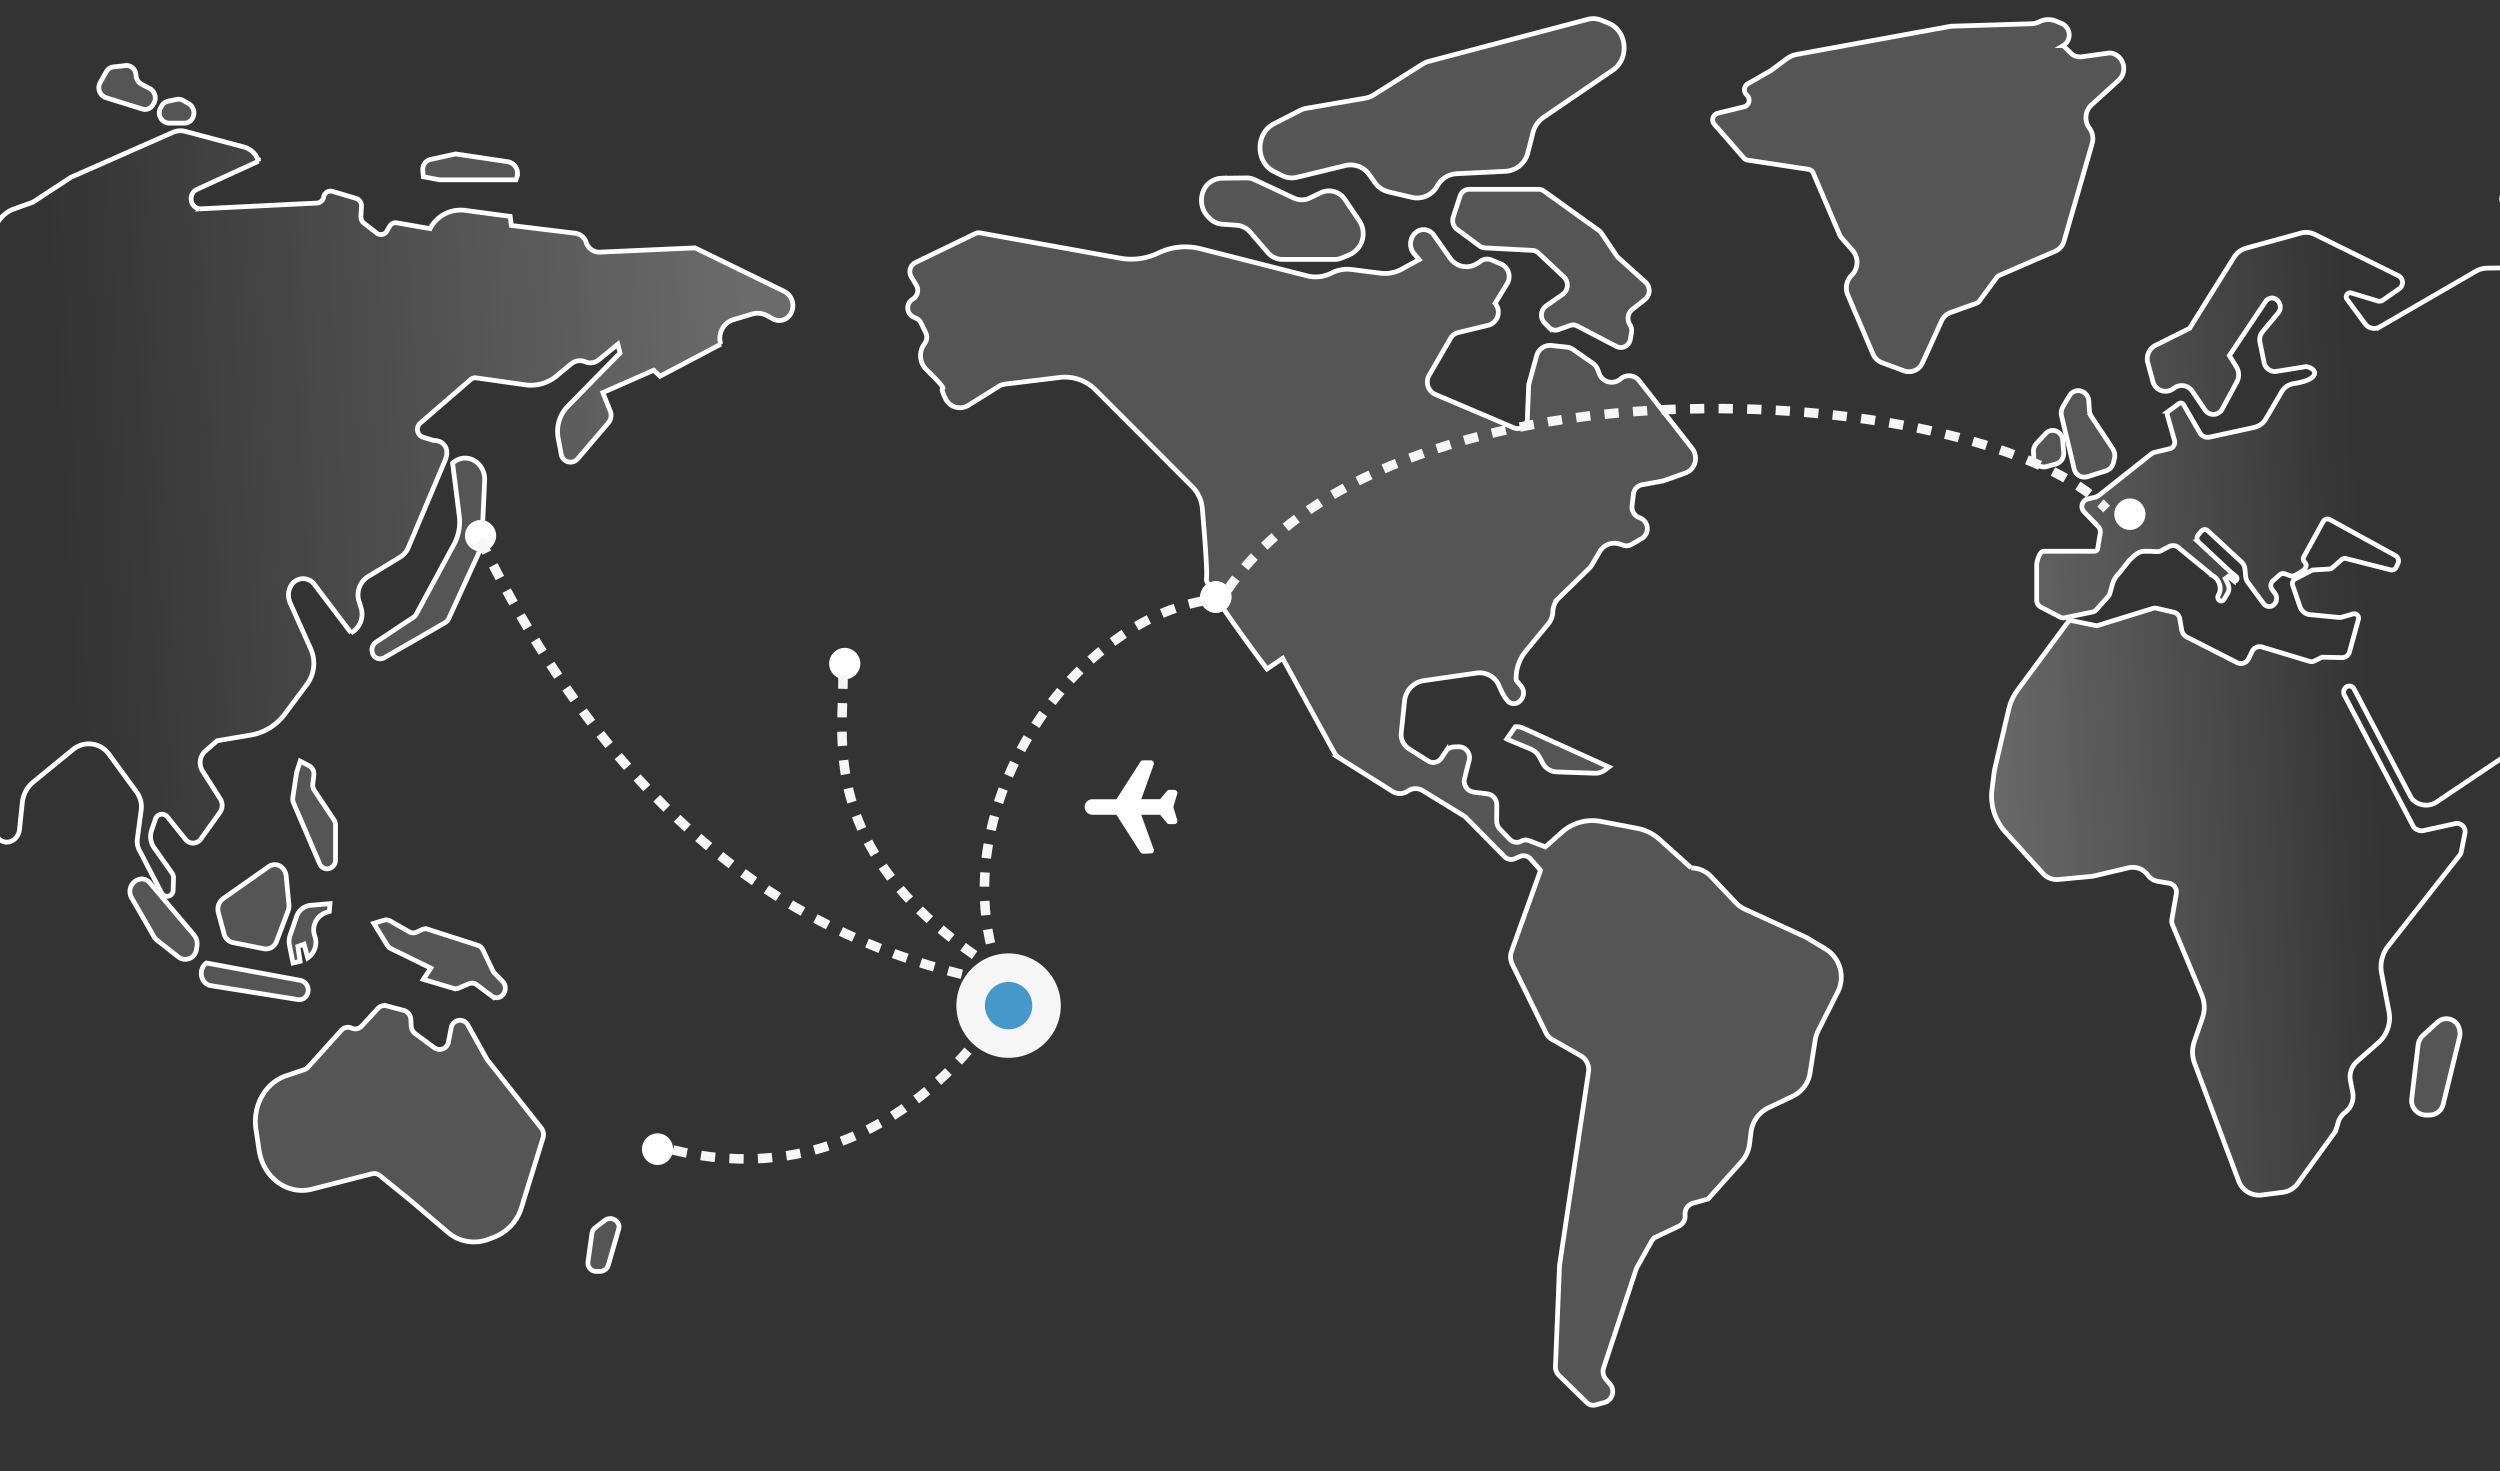 <svg xmlns="http://www.w3.org/2000/svg" width="525" height="309" viewBox="0 0 525 309"><rect x="0" y="0" width="525" height="309" fill="#333333" stroke="none"/><defs><linearGradient id="b" x1="-.019" x2=".257" y1=".468" y2=".454" gradientUnits="objectBoundingBox"><stop offset="0" stop-color="#fff" stop-opacity=".278"/><stop offset="1" stop-color="#fff" stop-opacity="0"/></linearGradient><linearGradient id="c" x1=".975" x2=".5" y1=".37" y2=".389" gradientUnits="objectBoundingBox"><stop offset="0" stop-color="#fff" stop-opacity=".275"/><stop offset="1" stop-color="#fff" stop-opacity="0"/></linearGradient><clipPath id="a"><path fill="#fff" d="M0 0h525v309H0z" data-name="Rectangle 10886"/></clipPath></defs><g data-name="Groupe 23738"><g data-name="Groupe 23715"><g stroke="#fff" clip-path="url(#a)" data-name="Groupe 23714"><path fill="url(#b)" d="m1069.709 198.542-18.751-9.138-20.1.9a2.9 2.9 0 0 1-2.756-2.08 2.83 2.83 0 0 0-2.275-1.893l-13.433-1.632-.251-1.907-9.565-1.279a7.25 7.25 0 0 0-7.255 3.852l-7-1.223a1.45 1.45 0 0 0-1.491.734l-.569.976a1.414 1.414 0 0 1-2.113.459l-2.716-2.09a1.7 1.7 0 0 1-.635-1.449l.12-2.061a1.636 1.636 0 0 0-1.1-1.689l-5-1.488a1.47 1.47 0 0 0-1.837 1.178 1.54 1.54 0 0 1-1.388 1.279l-24.432 1.209a1.956 1.956 0 0 1-1.949-1.586 2.175 2.175 0 0 1 1.123-2.478l12.951-5.928a4.39 4.39 0 0 0-2.984-2.971l-12.4-3.3a3.86 3.86 0 0 0-2.561.2l-21.442 9.446-7.984 5.227-4.321 1.544a6.91 6.91 0 0 0-4.076 6.171 18.24 18.24 0 0 1-4.893 11.649l-1.139 1.067 2.236-4.321-.353-10.742a4.4 4.4 0 0 0-1.685-3.482 3.464 3.464 0 0 0-4.951 1.006l-1.486 2.229a4.37 4.37 0 0 0-.519 3.674l1.737 5.665-7.238-3.149a4.77 4.77 0 0 0-5.275 1.016 4.87 4.87 0 0 1-3.313 1.411l-6.923.115a4.76 4.76 0 0 0-2.309.649l-20.191 11.695a2.347 2.347 0 0 1-3.1-.7l-3.755-5.083a.846.846 0 0 1 .813-1.368l5.6 1.7a1.28 1.28 0 0 0 1.11-.182l3.473-2.419a1.6 1.6 0 0 0-.173-2.677l-17.623-8.7a4.07 4.07 0 0 0-2.893-.283l-11.512 3.167a4.46 4.46 0 0 0-2.578 1.969l-9.3 14.871-7.227 3.608a3.2 3.2 0 0 0-1.528 3.7l1.017 3.727a2.732 2.732 0 0 0 4.178 1.732l.411-.284a2.663 2.663 0 0 1 3.761.78l2.59 3.823a2.12 2.12 0 0 0 3.7-.214l3.023-5.612a3.21 3.21 0 0 0-.1-3.187l-1.471-2.351 7.584-11.324a1.65 1.65 0 0 1 1.692-.738 1.946 1.946 0 0 1 .958 3.132L822.606 207a2.7 2.7 0 0 0-.544 2.255l.854 4.156a2.31 2.31 0 0 0 2.568 1.937l6.073-.984c.582-.094 2.055.5 1.986 1.354-.108 1.326-2.724 1.941-4.474 2.206a3.48 3.48 0 0 0-2.467 1.737l-3.284 5.609a3.8 3.8 0 0 1-2.451 1.833l-9.393 2.047a1.93 1.93 0 0 1-2.074-.976l-3.356-5.806a.7.7 0 0 0-1.037-.24l-2.094 1.541a.86.86 0 0 0-.295.921l1.487 5.206a1.4 1.4 0 0 1-.934 1.77l-3.37.807-.469.23-11.182 8.858-.526.26-1.835.443a1.62 1.62 0 0 0-.671 2.664l2.98 3.093a1.66 1.66 0 0 1 .429 1.37l-.527 3.168c-.105.765-.7.657-1.408.657h-9.98c-.788 0-1.438 2.051-1.438 2.916v7.363a1.59 1.59 0 0 0 .822 1.415l4.141 2.155a1.32 1.32 0 0 0 .875.125l5.913-1.226a1.4 1.4 0 0 0 .753-.442l2.516-2.818a1.6 1.6 0 0 0 .344-.634l.519-1.844a5.25 5.25 0 0 1 1.419-2.386l2.116-2.687c.857-.813 1.952-1.937 3.083-1.937h1.225c1.006 0 1.985.321 2.794-.334l1.081-.536a1.78 1.78 0 0 1 2.256.168l7.07 5.8a3.134 3.134 0 0 1 1.468 3.642l-.261.518a.84.84 0 0 0 .26 1.079.677.677 0 0 0 .971-.28l.722-1.2a2.07 2.07 0 0 0 .084-1.946l-.565-1.166.636-.462 1.062.861a.455.455 0 0 0 .674-.111.57.57 0 0 0-.1-.74l-1.162-.944-6.737-6.3a1.116 1.116 0 0 1-.054-1.5l.692-.8a.88.88 0 0 1 1.282-.077l7.1 6.563a2.4 2.4 0 0 1 .747 1.555l.135 1.483a2.46 2.46 0 0 0 .464 1.238l3.291 4.465a1.454 1.454 0 0 0 2.257.169 1.82 1.82 0 0 0 .137-2.318l-.6-.81a1.356 1.356 0 0 1 .17-1.8l1.437-1.266a1.07 1.07 0 0 1 1.082-.216l1.146.413a1.06 1.06 0 0 0 .824-.045s2.307-.963 2.468-1.909a1.17 1.17 0 0 0-.418-1.066.9.9 0 0 1-.056-.947l4.057-7.375a1.05 1.05 0 0 1 1.437-.456l13.794 7.578a1.27 1.27 0 0 1 .5 1.618l-.315.71a1.075 1.075 0 0 1-1.239.65l-9.352-2.377a1.03 1.03 0 0 0-.939.236l-1.93 1.7a1.05 1.05 0 0 1-.631.264l-3.557.212-3.632 1.873a1.14 1.14 0 0 0-.508 1.376l1.516 4.423a2.43 2.43 0 0 0 2.023 1.689l6.077.588a2.2 2.2 0 0 0 .823-.079l2.277-.667a.925.925 0 0 1 1.065 1.208l-1.847 6.742a1.61 1.61 0 0 1-1.548 1.24l-3.872-.081a1.5 1.5 0 0 0-.686.156l-1.228.614a1.45 1.45 0 0 1-1.076.094l-9.964-3.018a1.79 1.79 0 0 0-2.125 1l-.687 1.411a1.777 1.777 0 0 1-2.412.887l-10.61-5.405a2.02 2.02 0 0 1-1.041-1.468l-.4-2.323a1.7 1.7 0 0 0-1.255-1.4l-3.634-.831a1.5 1.5 0 0 0-.765.03L788 268.7a.9.9 0 0 1-.441.022l-4.961-1.028a.92.92 0 0 0-.927.373l-10.521 14.218a11 11 0 0 0-1.85 4.027l-2.87 12.213a12 12 0 0 0-.215 1.2l-.42 3.337a11.24 11.24 0 0 0 2.714 8.911l7.939 8.757a3.92 3.92 0 0 0 3.266 1.314l7.2-.675 7.569-1.782a3.91 3.91 0 0 1 3.989 1.48l.085.109a3.3 3.3 0 0 0 2.058 1.255l2.439.408a1.877 1.877 0 0 1 1.43 2.216l-.921 5.378a2.06 2.06 0 0 0 .127 1.137l6.158 14.746a6.75 6.75 0 0 1 .148 4.762l-1.727 5.02a6.75 6.75 0 0 0 .058 4.535l9.2 24.581a4.57 4.57 0 0 0 4.8 3.1l4.615-.594a4.52 4.52 0 0 0 3.07-1.876l7.526-10.385a4.3 4.3 0 0 0 .638-1.317l.294-1.023a4.08 4.08 0 0 1 1.484-2.171 4.29 4.29 0 0 0 1.574-4.275l-.452-2.294a4.33 4.33 0 0 1 1.309-4.064l4.647-4.1a6.96 6.96 0 0 0 2.111-6.5l-1.53-7.954a7.07 7.07 0 0 1 1.33-5.675l15.045-19.123a1.9 1.9 0 0 0 .361-.794l.739-3.743a1.72 1.72 0 0 0-1.916-2.141l-6.758 1.487a1.9 1.9 0 0 1-1.327-.207 1.17 1.17 0 0 1-.789-.607l-14.5-27.6a1.374 1.374 0 0 1 .431-1.772 1.13 1.13 0 0 1 1.613.475l12.058 22.967a4.015 4.015 0 0 0 5.294.716l18.136-12.192a2.08 2.08 0 0 0 .3-3.094l-3.452-3.606c-.573-.6.685-5.709 0-5.273-.688-4.488.033-5.267-.541-6.2l1.558-5.6a2.12 2.12 0 0 1 .566-2.828 1.68 1.68 0 0 1 1.869-.009v15.114c1.4.91.551 4.289 2.173 4.351l8.109.3a4.3 4.3 0 0 1 2.814 1.225l7.03 6.78a5 5 0 0 1 1.283 2.1l4.776 15.144c.657 2.084 2.664 2.947 4.253 1.6a3.04 3.04 0 0 0 1.034-2.01l.582-5.6a6.45 6.45 0 0 1 2.271-4.337l8.365-6.843a5.22 5.22 0 0 1 7.648 1.077l5.755 7.88a5.23 5.23 0 0 1 .928 3.76l-.8 5.991a4.1 4.1 0 0 0 .418 2.431l4.672 8.961a1.28 1.28 0 0 0 2.424-.656l.083-2.409a1.83 1.83 0 0 0-.328-1.118l-3.768-5.337a4.09 4.09 0 0 1-.5-3.646l.783-2.294a1.443 1.443 0 0 1 2.529-.511l3.781 4.712a2.008 2.008 0 0 0 3.269-.1l3.987-5.585a2.53 2.53 0 0 0 .071-2.783l-3.725-5.858a3.3 3.3 0 0 1 .559-4.19l2.506-2.182 7.144-1.209a11.25 11.25 0 0 0 7.1-4.454l4.629-6.206a7.45 7.45 0 0 0 .779-7.413l-4.3-9.612a3.93 3.93 0 0 1 .323-3.933 2.93 2.93 0 0 1 4.752.025l7.7 10.159a4.494 4.494 0 0 0 2.069-5.321l-.4-1.279a4.53 4.53 0 0 1 1.824-5.184l6.807-4.137a4.34 4.34 0 0 0 1.725-2.035l7.716-18.3c.964-2.288-.122-4.16-2.416-4.16l-2.29-.709a1.737 1.737 0 0 1-.527-2.919l10.616-9.184a1.42 1.42 0 0 1 1.137-.338l10.341 1.468a8.48 8.48 0 0 0 6.618-1.921l3.014-2.492a2.86 2.86 0 0 1 2.956-.42 2.79 2.79 0 0 0 2.863-.446l3.959-3.248.463 1.844-11.025 11.234a7.6 7.6 0 0 0-1.949 6.7l.607 3.211a1.978 1.978 0 0 0 3.474 1.074l6.468-7.589a2.4 2.4 0 0 0 .375-2.431l-1.564-3.884 10.685-4.7 1.34 1.258 12.747-6.726a4.09 4.09 0 0 1 2.515-5.107l4.049-1.218a4.1 4.1 0 0 1 3.168.344l1.235.68a2.783 2.783 0 0 0 3.9-1.449 3.376 3.376 0 0 0-1.53-4.34Z" data-name="Tracé 98831" transform="translate(-347.47 -137.35)"/><path fill="url(#c)" d="m1069.709 198.542-18.751-9.138-20.1.9a2.9 2.9 0 0 1-2.756-2.08 2.83 2.83 0 0 0-2.275-1.893l-13.433-1.632-.251-1.907-9.565-1.279a7.25 7.25 0 0 0-7.255 3.852l-7-1.223a1.45 1.45 0 0 0-1.491.734l-.569.976a1.414 1.414 0 0 1-2.113.459l-2.716-2.09a1.7 1.7 0 0 1-.635-1.449l.12-2.061a1.636 1.636 0 0 0-1.1-1.689l-5-1.488a1.47 1.47 0 0 0-1.837 1.178 1.54 1.54 0 0 1-1.388 1.279l-24.432 1.209a1.956 1.956 0 0 1-1.949-1.586 2.175 2.175 0 0 1 1.123-2.478l12.951-5.928a4.39 4.39 0 0 0-2.984-2.971l-12.4-3.3a3.86 3.86 0 0 0-2.561.2l-21.442 9.446-7.984 5.227-4.321 1.544a6.91 6.91 0 0 0-4.076 6.171 18.24 18.24 0 0 1-4.893 11.649l-1.139 1.067 2.236-4.321-.353-10.742a4.4 4.4 0 0 0-1.685-3.482 3.464 3.464 0 0 0-4.951 1.006l-1.486 2.229a4.37 4.37 0 0 0-.519 3.674l1.737 5.665-7.238-3.149a4.77 4.77 0 0 0-5.275 1.016 4.87 4.87 0 0 1-3.313 1.411l-6.923.115a4.76 4.76 0 0 0-2.309.649l-20.191 11.695a2.347 2.347 0 0 1-3.1-.7l-3.755-5.083a.846.846 0 0 1 .813-1.368l5.6 1.7a1.28 1.28 0 0 0 1.11-.182l3.473-2.419a1.6 1.6 0 0 0-.173-2.677l-17.623-8.7a4.07 4.07 0 0 0-2.893-.283l-11.512 3.167a4.46 4.46 0 0 0-2.578 1.969l-9.3 14.871-7.227 3.608a3.2 3.2 0 0 0-1.528 3.7l1.017 3.727a2.732 2.732 0 0 0 4.178 1.732l.411-.284a2.663 2.663 0 0 1 3.761.78l2.59 3.823a2.12 2.12 0 0 0 3.7-.214l3.023-5.612a3.21 3.21 0 0 0-.1-3.187l-1.471-2.351 7.584-11.324a1.65 1.65 0 0 1 1.692-.738 1.946 1.946 0 0 1 .958 3.132L822.606 207a2.7 2.7 0 0 0-.544 2.255l.854 4.156a2.31 2.31 0 0 0 2.568 1.937l6.073-.984c.582-.094 2.055.5 1.986 1.354-.108 1.326-2.724 1.941-4.474 2.206a3.48 3.48 0 0 0-2.467 1.737l-3.284 5.609a3.8 3.8 0 0 1-2.451 1.833l-9.393 2.047a1.93 1.93 0 0 1-2.074-.976l-3.356-5.806a.7.7 0 0 0-1.037-.24l-2.094 1.541a.86.86 0 0 0-.295.921l1.487 5.206a1.4 1.4 0 0 1-.934 1.77l-3.37.807-.469.23-11.182 8.858-.526.26-1.835.443a1.62 1.62 0 0 0-.671 2.664l2.98 3.093a1.66 1.66 0 0 1 .429 1.37l-.527 3.168c-.105.765-.7.657-1.408.657h-9.98c-.788 0-1.438 2.051-1.438 2.916v7.363a1.59 1.59 0 0 0 .822 1.415l4.141 2.155a1.32 1.32 0 0 0 .875.125l5.913-1.226a1.4 1.4 0 0 0 .753-.442l2.516-2.818a1.6 1.6 0 0 0 .344-.634l.519-1.844a5.25 5.25 0 0 1 1.419-2.386l2.116-2.687c.857-.813 1.952-1.937 3.083-1.937h1.225c1.006 0 1.985.321 2.794-.334l1.081-.536a1.78 1.78 0 0 1 2.256.168l7.07 5.8a3.134 3.134 0 0 1 1.468 3.642l-.261.518a.84.84 0 0 0 .26 1.079.677.677 0 0 0 .971-.28l.722-1.2a2.07 2.07 0 0 0 .084-1.946l-.565-1.166.636-.462 1.062.861a.455.455 0 0 0 .674-.111.57.57 0 0 0-.1-.74l-1.162-.944-6.737-6.3a1.116 1.116 0 0 1-.054-1.5l.692-.8a.88.88 0 0 1 1.282-.077l7.1 6.563a2.4 2.4 0 0 1 .747 1.555l.135 1.483a2.46 2.46 0 0 0 .464 1.238l3.291 4.465a1.454 1.454 0 0 0 2.257.169 1.82 1.82 0 0 0 .137-2.318l-.6-.81a1.356 1.356 0 0 1 .17-1.8l1.437-1.266a1.07 1.07 0 0 1 1.082-.216l1.146.413a1.06 1.06 0 0 0 .824-.045s2.307-.963 2.468-1.909a1.17 1.17 0 0 0-.418-1.066.9.9 0 0 1-.056-.947l4.057-7.375a1.05 1.05 0 0 1 1.437-.456l13.794 7.578a1.27 1.27 0 0 1 .5 1.618l-.315.71a1.075 1.075 0 0 1-1.239.65l-9.352-2.377a1.03 1.03 0 0 0-.939.236l-1.93 1.7a1.05 1.05 0 0 1-.631.264l-3.557.212-3.632 1.873a1.14 1.14 0 0 0-.508 1.376l1.516 4.423a2.43 2.43 0 0 0 2.023 1.689l6.077.588a2.2 2.2 0 0 0 .823-.079l2.277-.667a.925.925 0 0 1 1.065 1.208l-1.847 6.742a1.61 1.61 0 0 1-1.548 1.24l-3.872-.081a1.5 1.5 0 0 0-.686.156l-1.228.614a1.45 1.45 0 0 1-1.076.094l-9.964-3.018a1.79 1.79 0 0 0-2.125 1l-.687 1.411a1.777 1.777 0 0 1-2.412.887l-10.61-5.405a2.02 2.02 0 0 1-1.041-1.468l-.4-2.323a1.7 1.7 0 0 0-1.255-1.4l-3.634-.831a1.5 1.5 0 0 0-.765.03L788 268.7a.9.9 0 0 1-.441.022l-4.961-1.028a.92.92 0 0 0-.927.373l-10.521 14.218a11 11 0 0 0-1.85 4.027l-2.87 12.213a12 12 0 0 0-.215 1.2l-.42 3.337a11.24 11.24 0 0 0 2.714 8.911l7.939 8.757a3.92 3.92 0 0 0 3.266 1.314l7.2-.675 7.569-1.782a3.91 3.91 0 0 1 3.989 1.48l.085.109a3.3 3.3 0 0 0 2.058 1.255l2.439.408a1.877 1.877 0 0 1 1.43 2.216l-.921 5.378a2.06 2.06 0 0 0 .127 1.137l6.158 14.746a6.75 6.75 0 0 1 .148 4.762l-1.727 5.02a6.75 6.75 0 0 0 .058 4.535l9.2 24.581a4.57 4.57 0 0 0 4.8 3.1l4.615-.594a4.52 4.52 0 0 0 3.07-1.876l7.526-10.385a4.3 4.3 0 0 0 .638-1.317l.294-1.023a4.08 4.08 0 0 1 1.484-2.171 4.29 4.29 0 0 0 1.574-4.275l-.452-2.294a4.33 4.33 0 0 1 1.309-4.064l4.647-4.1a6.96 6.96 0 0 0 2.111-6.5l-1.53-7.954a7.07 7.07 0 0 1 1.33-5.675l15.045-19.123a1.9 1.9 0 0 0 .361-.794l.739-3.743a1.72 1.72 0 0 0-1.916-2.141l-6.758 1.487a1.9 1.9 0 0 1-1.327-.207 1.17 1.17 0 0 1-.789-.607l-14.5-27.6a1.374 1.374 0 0 1 .431-1.772 1.13 1.13 0 0 1 1.613.475l12.058 22.967a4.015 4.015 0 0 0 5.294.716l18.136-12.192a2.08 2.08 0 0 0 .3-3.094l-3.452-3.606a1.66 1.66 0 0 0-2.122-.276L869 288.521a1.85 1.85 0 0 1-2.6-.659l-4.328-7.066a2.12 2.12 0 0 1 .566-2.828 1.68 1.68 0 0 1 1.87-.009l10.7 6.967a9.04 9.04 0 0 0 4.6 1.48l8.109.3a4.3 4.3 0 0 1 2.814 1.225l7.03 6.78a5 5 0 0 1 1.283 2.1l4.776 15.144c.657 2.084 2.664 2.947 4.253 1.6a3.04 3.04 0 0 0 1.034-2.01l.582-5.6a6.45 6.45 0 0 1 2.271-4.337l8.365-6.843a5.22 5.22 0 0 1 7.648 1.077l5.755 7.88a5.23 5.23 0 0 1 .928 3.76l-.8 5.991a4.1 4.1 0 0 0 .418 2.431l4.672 8.961a1.28 1.28 0 0 0 2.424-.656l.083-2.409a1.83 1.83 0 0 0-.328-1.118l-3.768-5.337a4.09 4.09 0 0 1-.5-3.646l.783-2.294a1.443 1.443 0 0 1 2.529-.511l3.781 4.712a2.008 2.008 0 0 0 3.269-.1l3.987-5.585a2.53 2.53 0 0 0 .071-2.783l-3.725-5.858a3.3 3.3 0 0 1 .559-4.19l2.506-2.182 7.144-1.209a11.25 11.25 0 0 0 7.1-4.454l4.629-6.206a7.45 7.45 0 0 0 .779-7.413l-4.3-9.612a3.93 3.93 0 0 1 .323-3.933 2.93 2.93 0 0 1 4.752.025l7.7 10.159a4.494 4.494 0 0 0 2.069-5.321l-.4-1.279a4.53 4.53 0 0 1 1.824-5.184l6.807-4.137a4.34 4.34 0 0 0 1.725-2.035l7.716-18.3c.964-2.288-.122-4.16-2.416-4.16l-2.29-.709a1.737 1.737 0 0 1-.527-2.919l10.616-9.184a1.42 1.42 0 0 1 1.132-.337l10.341 1.468a8.48 8.48 0 0 0 6.618-1.921l3.014-2.492a2.86 2.86 0 0 1 2.956-.42 2.79 2.79 0 0 0 2.863-.446l3.959-3.248.463 1.844-11.025 11.234a7.6 7.6 0 0 0-1.949 6.7l.607 3.211a1.978 1.978 0 0 0 3.474 1.074l6.468-7.589a2.4 2.4 0 0 0 .375-2.431l-1.564-3.884 10.685-4.7 1.34 1.258 12.747-6.726a4.09 4.09 0 0 1 2.515-5.107l4.049-1.218a4.1 4.1 0 0 1 3.168.344l1.235.68a2.783 2.783 0 0 0 3.9-1.449 3.376 3.376 0 0 0-1.53-4.34Z" data-name="Tracé 98832" transform="translate(-905.01 -137.35)"/><path fill="rgba(255,255,255,0.17)" d="M587.256 184.567a2.31 2.31 0 0 1 1.76.842l9.281 10.957a2.82 2.82 0 0 1 .611 2.243l-.105.68a2.36 2.36 0 0 1-3.77 1.7l-4.529-3.563a2.6 2.6 0 0 1-.63-.734l-4.648-8.068a2.658 2.658 0 0 1 2.03-4.057Z" data-name="Tracé 98833"/><path fill="rgba(255,255,255,0.17)" d="M29.716 184.567a2.31 2.31 0 0 1 1.76.842l9.281 10.957a2.82 2.82 0 0 1 .611 2.243l-.105.68a2.36 2.36 0 0 1-3.77 1.7l-4.529-3.563a2.6 2.6 0 0 1-.63-.734l-4.648-8.068a2.658 2.658 0 0 1 2.03-4.057Z" data-name="Tracé 98834"/><path fill="rgba(255,255,255,0.17)" d="m511.905 214.637-3.1 2.826a3.25 3.25 0 0 0-1.011 2.017l-1.32 11.123a3.06 3.06 0 0 0 2.842 3.56h1a2.926 2.926 0 0 0 2.768-2.333l3.415-13.949a3.45 3.45 0 0 0-.029-1.747 2.774 2.774 0 0 0-4.565-1.497Z" data-name="Tracé 98835"/><path fill="rgba(255,255,255,0.17)" d="m126.97 256.308-2 1.547a1.7 1.7 0 0 0-.652 1.1l-.852 6.09a1.772 1.772 0 0 0 1.833 1.949h.646a1.83 1.83 0 0 0 1.786-1.277l2.2-7.638a1.6 1.6 0 0 0-.018-.957 1.9 1.9 0 0 0-2.943-.814Z" data-name="Tracé 101621"/><path fill="rgba(255,255,255,0.17)" d="m-45.635 214.637-3.1 2.826a3.25 3.25 0 0 0-1.011 2.017l-1.32 11.123a3.06 3.06 0 0 0 2.842 3.56h1a2.926 2.926 0 0 0 2.768-2.333l3.415-13.949a3.45 3.45 0 0 0-.029-1.747 2.774 2.774 0 0 0-4.565-1.497Z" data-name="Tracé 98836"/><path fill="rgba(255,255,255,0.17)" d="m600.894 202.23-.122.1c-1.7 1.375-1.029 4.325 1.059 4.658l18.107 2.893a1.74 1.74 0 0 0 1.772-.535 2.1 2.1 0 0 0-1.005-3.448Z" data-name="Tracé 98837"/><path fill="rgba(255,255,255,0.17)" d="m43.354 202.23-.122.1c-1.7 1.375-1.029 4.325 1.059 4.658l18.107 2.893a1.74 1.74 0 0 0 1.772-.535 2.1 2.1 0 0 0-1.005-3.448Z" data-name="Tracé 98838"/><path fill="rgba(255,255,255,0.17)" d="m603.4 191.675 1.186 4.415a2.5 2.5 0 0 0 1.88 1.854l6.51 1.3a2.37 2.37 0 0 0 2.651-1.588l2.415-6.383a2.9 2.9 0 0 0 .171-1.295l-.579-6.028a2.72 2.72 0 0 0-.9-1.8 2.23 2.23 0 0 0-2.786-.151l-9.532 6.7a2.78 2.78 0 0 0-1.016 2.976Z" data-name="Tracé 98839"/><path fill="rgba(255,255,255,0.17)" d="m45.859 191.675 1.186 4.415a2.5 2.5 0 0 0 1.88 1.854l6.51 1.3a2.37 2.37 0 0 0 2.651-1.588l2.415-6.383a2.9 2.9 0 0 0 .171-1.295l-.579-6.028a2.72 2.72 0 0 0-.9-1.8 2.23 2.23 0 0 0-2.786-.151l-9.532 6.7a2.78 2.78 0 0 0-1.016 2.976Z" data-name="Tracé 98840"/><path fill="rgba(255,255,255,0.17)" d="m619.078 202.222-.744-3.7a4.1 4.1 0 0 1 .14-2.137l1.33-3.857a3.46 3.46 0 0 1 2.924-2.409l4.1-.35-.12 1.646-.84.276a3.833 3.833 0 0 0-2.25 4.807l.064.2a3.926 3.926 0 0 1-1.522 4.463l-.767-2.875-1.3.466.468 3.122Z" data-name="Tracé 98841"/><path fill="rgba(255,255,255,0.17)" d="m61.538 202.222-.744-3.7a4.1 4.1 0 0 1 .14-2.137l1.33-3.857a3.46 3.46 0 0 1 2.924-2.409l4.1-.35-.12 1.646-.84.276a3.833 3.833 0 0 0-2.25 4.807l.064.2a3.926 3.926 0 0 1-1.522 4.463l-.767-2.875-1.3.466.468 3.122Z" data-name="Tracé 98842"/><path fill="rgba(255,255,255,0.17)" d="m636.032 193.898 2.833 4.6a1.86 1.86 0 0 0 .761.7l8.377 4.107-1.565 2.364 6.329 1.886a1.66 1.66 0 0 0 1.125-.064l2.11-.9a1.68 1.68 0 0 1 1.677.216l3.131 2.363a1.7 1.7 0 0 0 .827.338c1.735.209 2.707-2.137 1.426-3.44l-1.648-1.676a2 2 0 0 1-.374-.536l-2.078-4.356a1.86 1.86 0 0 0-1.094-.985l-10.5-3.376a1.66 1.66 0 0 0-1.219.08l-1.126.528a1.66 1.66 0 0 1-1.545-.065l-3.994-2.281a1.66 1.66 0 0 0-1.318-.152Z" data-name="Tracé 98843"/><path fill="rgba(255,255,255,0.17)" d="m78.492 193.898 2.833 4.6a1.86 1.86 0 0 0 .761.7l8.377 4.107-1.565 2.364 6.329 1.886a1.66 1.66 0 0 0 1.125-.064l2.11-.9a1.68 1.68 0 0 1 1.677.216l3.131 2.363a1.7 1.7 0 0 0 .827.338c1.735.209 2.707-2.137 1.426-3.44l-1.648-1.676a2 2 0 0 1-.374-.536l-2.078-4.356a1.86 1.86 0 0 0-1.094-.985l-10.5-3.376a1.66 1.66 0 0 0-1.219.08l-1.126.528a1.66 1.66 0 0 1-1.545-.065l-3.994-2.281a1.66 1.66 0 0 0-1.318-.152Z" data-name="Tracé 98844"/><path fill="rgba(255,255,255,0.17)" d="m619.815 162.323-.778 5.147a2.1 2.1 0 0 0 .144 1.14l5.473 12.751a1.76 1.76 0 0 0 1.5 1.105 1.84 1.84 0 0 0 1.849-1.929v-7.241a2.06 2.06 0 0 0-.34-1.143l-4.106-6.152a2.08 2.08 0 0 1-.325-1.4l.215-1.791a1.975 1.975 0 0 0-1-2.006l-1.868-.952-.681 2.147a2 2 0 0 0-.083.324Z" data-name="Tracé 98845"/><path fill="rgba(255,255,255,0.17)" d="m62.274 162.323-.778 5.147a2.1 2.1 0 0 0 .144 1.14l5.473 12.751a1.76 1.76 0 0 0 1.5 1.105 1.84 1.84 0 0 0 1.849-1.929v-7.241a2.06 2.06 0 0 0-.34-1.143l-4.106-6.152a2.08 2.08 0 0 1-.325-1.4l.215-1.791a1.975 1.975 0 0 0-1-2.006l-1.868-.952-.681 2.147a2 2 0 0 0-.083.324Z" data-name="Tracé 98846"/><path fill="rgba(255,255,255,0.17)" d="m636.897 211.783-3.4 3.685a1.8 1.8 0 0 1-2.121.432 1.8 1.8 0 0 0-2.135.446l-6.994 7.744a1.9 1.9 0 0 1-.8.531l-3.823 1.29c-4.379 1.478-7.086 6.291-6.334 11.258l.67 4.422c.867 5.723 5.951 9.452 11.09 8.136l12.649-3.24a1.79 1.79 0 0 1 1.578.358l6.369 5.173 7.866 6.694a8.48 8.48 0 0 0 8.6 1.542l1.321-.507a9.65 9.65 0 0 0 5.645-6.252l4.5-14.544a2.28 2.28 0 0 0-.37-2.068l-11.3-14.29a2 2 0 0 1-.189-.284l-3.924-7.046a1.871 1.871 0 0 0-3.518.659l-.55 2.812a1.882 1.882 0 0 1-2.952 1.31l-4.041-2.985a2.17 2.17 0 0 1-.847-1.635l-.067-1.3a2.07 2.07 0 0 0-1.471-1.936l-3.652-.961a1.81 1.81 0 0 0-1.8.556Z" data-name="Tracé 98847"/><path fill="rgba(255,255,255,0.17)" d="m79.356 211.783-3.4 3.685a1.8 1.8 0 0 1-2.121.432 1.8 1.8 0 0 0-2.135.446l-6.994 7.744a1.9 1.9 0 0 1-.8.531l-3.823 1.29c-4.379 1.478-7.086 6.291-6.334 11.258l.67 4.422c.867 5.723 5.951 9.452 11.09 8.136l12.649-3.24a1.79 1.79 0 0 1 1.578.358l6.369 5.173 7.866 6.694a8.48 8.48 0 0 0 8.6 1.542l1.321-.507a9.65 9.65 0 0 0 5.645-6.252l4.5-14.544a2.28 2.28 0 0 0-.37-2.068l-11.3-14.29a2 2 0 0 1-.189-.284l-3.924-7.046a1.871 1.871 0 0 0-3.518.659l-.55 2.812a1.882 1.882 0 0 1-2.952 1.31l-4.041-2.985a2.17 2.17 0 0 1-.847-1.635l-.067-1.3a2.07 2.07 0 0 0-1.471-1.936l-3.652-.961a1.81 1.81 0 0 0-1.8.556Z" data-name="Tracé 98848"/><path fill="rgba(255,255,255,0.17)" d="M635.71 136.956a1.687 1.687 0 0 0 2.468 1.2l12.852-7.412a1.83 1.83 0 0 0 .738-.826l6.9-15.073.65-13.9c.184-3.935-3.993-6.213-6.731-3.67l1.4 11.065a9.9 9.9 0 0 1-1.086 5.933l-7.935 14.689a1.8 1.8 0 0 1-.589.653l-7.892 5.245a1.98 1.98 0 0 0-.775 2.096Z" data-name="Tracé 98849"/><path fill="rgba(255,255,255,0.17)" d="M78.169 136.956a1.687 1.687 0 0 0 2.468 1.2l12.852-7.412a1.83 1.83 0 0 0 .738-.826l6.9-15.073.65-13.9c.184-3.935-3.993-6.213-6.731-3.67l1.4 11.065a9.9 9.9 0 0 1-1.086 5.933l-7.935 14.689a1.8 1.8 0 0 1-.589.653l-7.892 5.245a1.98 1.98 0 0 0-.775 2.096Z" data-name="Tracé 98850"/><path fill="rgba(255,255,255,0.17)" d="M430.783 90.397a2.04 2.04 0 0 0-1.162.629l-1.956 2.091a2.44 2.44 0 0 0-.633 1.747l.038 1a2.14 2.14 0 0 0 2.6 2.142l2.117-.58a2.294 2.294 0 0 0 1.581-2.436l-.2-2.508a2.15 2.15 0 0 0-2.385-2.085Z" data-name="Tracé 98851"/><path fill="rgba(255,255,255,0.17)" d="M-126.757 90.397a2.04 2.04 0 0 0-1.162.629l-1.956 2.091a2.44 2.44 0 0 0-.633 1.747l.038 1a2.14 2.14 0 0 0 2.6 2.142l2.117-.58a2.294 2.294 0 0 0 1.581-2.436l-.2-2.508a2.15 2.15 0 0 0-2.385-2.085Z" data-name="Tracé 98852"/><path fill="rgba(255,255,255,0.17)" d="m434.573 83.128-1.357 2.281a2.65 2.65 0 0 0-.289 1.957l2.631 11.027a2.207 2.207 0 0 0 2.765 1.729l3.972-1.258a2.35 2.35 0 0 0 1.535-1.73l.2-.831a2.64 2.64 0 0 0-.353-2.056l-4.481-6.775a2.6 2.6 0 0 1-.42-1.264l-.123-1.916a2.29 2.29 0 0 0-2.486-2.252 2.2 2.2 0 0 0-1.594 1.088Z" data-name="Tracé 98853"/><path fill="rgba(255,255,255,0.17)" d="m-122.967 83.128-1.357 2.281a2.65 2.65 0 0 0-.289 1.957l2.631 11.027a2.207 2.207 0 0 0 2.765 1.729l3.972-1.258a2.35 2.35 0 0 0 1.535-1.73l.2-.831a2.64 2.64 0 0 0-.353-2.056l-4.481-6.775a2.6 2.6 0 0 1-.42-1.264l-.123-1.916a2.29 2.29 0 0 0-2.486-2.252 2.2 2.2 0 0 0-1.594 1.088Z" data-name="Tracé 98854"/><path fill="rgba(255,255,255,0.17)" d="M531.497 45.836h-1.995a1.73 1.73 0 0 1-1.151-.447l-2.308-2.05a2.153 2.153 0 0 1-.238-2.879l7.824-10a1.83 1.83 0 0 1 .829-.6l5.3-1.87a2 2 0 0 1 .164-.049l8.331-2.026a1.68 1.68 0 0 1 1.1.109l1.976 1.106a1.919 1.919 0 0 1-.4 3.466l-12.66 3.093a1.87 1.87 0 0 0-.895.776l-4.037 6.671a2.19 2.19 0 0 0-.161 1.9 2 2 0 0 1-1.679 2.8Z" data-name="Tracé 98855"/><path fill="rgba(255,255,255,0.17)" d="M-31.554 49.667h-1.995a1.73 1.73 0 0 1-1.151-.447l-2.308-2.05a2.153 2.153 0 0 1-.238-2.879l7.824-10a1.83 1.83 0 0 1 .829-.6l5.3-1.87a2 2 0 0 1 .164-.049l8.331-2.026a1.68 1.68 0 0 1 1.1.109l1.976 1.106a1.919 1.919 0 0 1-.4 3.466l-12.66 3.093a1.87 1.87 0 0 0-.895.776l-4.037 6.671a2.19 2.19 0 0 0-.161 1.9 2 2 0 0 1-1.679 2.8Z" data-name="Tracé 98856"/><path fill="rgba(255,255,255,0.17)" d="M583.88 13.758c-.85.126-1.817.224-2.516.288a1.94 1.94 0 0 0-1.493 1.006l-1.266 2.228a2.226 2.226 0 0 0 1.128 3.212l7.739 2.416a1.87 1.87 0 0 0 2.137-.833l.18-.284a2.265 2.265 0 0 0-.755-3.181l-1.811-.953a2.14 2.14 0 0 1-1.085-1.581l-.083-.543a1.99 1.99 0 0 0-2.175-1.775Z" data-name="Tracé 98857"/><path fill="rgba(255,255,255,0.17)" d="M26.34 13.758c-.85.126-1.817.224-2.516.288a1.94 1.94 0 0 0-1.493 1.006l-1.266 2.228a2.226 2.226 0 0 0 1.128 3.212l7.739 2.416a1.87 1.87 0 0 0 2.137-.833l.18-.284a2.265 2.265 0 0 0-.755-3.181l-1.811-.953a2.14 2.14 0 0 1-1.085-1.581l-.083-.543a1.99 1.99 0 0 0-2.175-1.775Z" data-name="Tracé 98858"/><path fill="rgba(255,255,255,0.17)" d="m591.486 22.248-.182.325a2.164 2.164 0 0 0 1.665 3.288h3.336a1.91 1.91 0 0 0 1.6-.917 2.27 2.27 0 0 0-.686-3.138l-1.244-.726a1.8 1.8 0 0 0-1.287-.214l-1.909.4a1.97 1.97 0 0 0-1.293.982Z" data-name="Tracé 98859"/><path fill="rgba(255,255,255,0.17)" d="m33.946 22.248-.182.325a2.164 2.164 0 0 0 1.665 3.288h3.336a1.91 1.91 0 0 0 1.6-.917 2.27 2.27 0 0 0-.686-3.138l-1.244-.726a1.8 1.8 0 0 0-1.287-.214l-1.909.4a1.97 1.97 0 0 0-1.293.982Z" data-name="Tracé 98860"/><path fill="rgba(255,255,255,0.17)" d="m646.333 35.792.1 1.328 3.4.644h16.05l.163-.463a2.484 2.484 0 0 0-1.792-3.328l-11.036-1.644-5.324 1.166a2.13 2.13 0 0 0-1.561 2.297Z" data-name="Tracé 98861"/><path fill="rgba(255,255,255,0.17)" d="m88.793 35.792.1 1.328 3.4.644h16.05l.163-.463a2.484 2.484 0 0 0-1.792-3.328l-11.036-1.644-5.324 1.166a2.13 2.13 0 0 0-1.561 2.297Z" data-name="Tracé 98862"/><path fill="rgba(255,255,255,0.17)" d="M403.733 76.158a793 793 0 0 0 3.966-8.716 3.33 3.33 0 0 1 1.886-1.795l5.486-1.97a1.27 1.27 0 0 0 .592-.448l3.652-4.966a1.3 1.3 0 0 1 .522-.421l11.785-5.088a3.32 3.32 0 0 0 1.833-2.154l5.9-20.46a3.69 3.69 0 0 0-.581-3.237 3.666 3.666 0 0 1 .406-4.844l5.742-5.211a3.344 3.344 0 0 0-1.209-5.631 2.7 2.7 0 0 0-1.026-.057l-5.52.764a2.76 2.76 0 0 1-2.318-.792l-1.585-1.552a2.622 2.622 0 0 0-.2-4.6l-1.272-.535a4.25 4.25 0 0 0-3.326.019 4.2 4.2 0 0 1-1.9.524l-16.473.508a5 5 0 0 0-.738.079l-32.01 5.848a5.2 5.2 0 0 0-2.15.94l-3.262 2.418a1 1 0 0 1-.123.081l-4.8 2.75a1.47 1.47 0 0 0-.189 2.339 1.443 1.443 0 0 1-.5 2.463l-5.66 1.378a1.442 1.442 0 0 0-.639 2.327l6.208 7.089a1.23 1.23 0 0 0 .741.413l12.839 1.945a1.29 1.29 0 0 1 .974.788l5.578 13.062a1.4 1.4 0 0 0 .231.372l2.493 2.862a3.784 3.784 0 0 1-.226 5.13 3.785 3.785 0 0 0-.815 4.186l5.265 12.34a3.35 3.35 0 0 0 1.885 1.85l4.65 1.726a3.1 3.1 0 0 0 3.888-1.724Z" data-name="Tracé 98863"/><path fill="rgba(255,255,255,0.17)" d="m325.735 72.545 3.328.357a2.74 2.74 0 0 1 1.275.48l4.1 2.859a3.14 3.14 0 0 1 1.134 1.491l.211.567a2.79 2.79 0 0 0 4.493 1.3 2.724 2.724 0 0 1 4 .42l11.075 14.143a3.4 3.4 0 0 1 .651 1.471 3.25 3.25 0 0 1-1.961 3.664l-4.362 1.554a4.5 4.5 0 0 1-.728.2l-4.175.763a2.26 2.26 0 0 0-1.768 2.017l-.271 2.322a2.35 2.35 0 0 0 1.591 2.575 2.432 2.432 0 0 1 .462 4.356l-2.223 1.277a1.96 1.96 0 0 1-1.593.171l-.934-.3a3.53 3.53 0 0 0-4.136 1.676l-1.6 2.7a4 4 0 0 1-.645.821l-6.316 6.151a4.22 4.22 0 0 0-1.239 2.86 4.28 4.28 0 0 1-.948 2.542l-4.789 5.826a8.96 8.96 0 0 0-1.973 6.038l.985 1.167c1.644 1.948-.647 4.85-2.633 3.336a8.5 8.5 0 0 1-1.428-2.19l-.508-1.125a4.43 4.43 0 0 0-4.625-2.709l-11.34 1.636a4.764 4.764 0 0 0-3.894 4.346l-.687 6.522a3.55 3.55 0 0 0 1.543 3.373l4.112 2.608a2.013 2.013 0 0 0 2.784-.638l.913-1.359a2.09 2.09 0 0 1 1.625-.951l1.108-.051a2.3 2.3 0 0 1 2.146 2.978l-.915 3.583a2.343 2.343 0 0 0 1.807 2.964l3.054.392a2.28 2.28 0 0 1 1.885 2.351l-.025 3.308a2.46 2.46 0 0 0 .678 1.735l2.079 2.135a1.99 1.99 0 0 0 2.406.387 1.96 1.96 0 0 1 1.66-.111l3.4 1.325 3.405-3.027a9.59 9.59 0 0 1 8.189-2.342l7.693 1.457a9.87 9.87 0 0 1 4.755 2.386l6.6 5.941a5.73 5.73 0 0 1 4.186 1.84l5.185 5.471a6 6 0 0 0 1.843 1.329l12.68 5.823a6 6 0 0 1 .561.3l3.9 2.342a6.95 6.95 0 0 1 2.375 9l-4.055 8.034a7 7 0 0 0-.668 2.089l-1.044 6.7a6.53 6.53 0 0 1-3.525 4.942l-5.346 2.552a6.56 6.56 0 0 0-3.557 5.163l-.289 2.326a6.87 6.87 0 0 1-1.671 3.74l-7.047 7.868-3.238.9a2.31 2.31 0 0 0-1.584 2.452 2.36 2.36 0 0 1-1.253 2.322l-4.829 2.289a2.2 2.2 0 0 0-.961.915l-3.064 5.479a2.3 2.3 0 0 0-.186.424l-6.812 20.666a2.49 2.49 0 0 0 .448 2.381l.88 1.027a2.406 2.406 0 0 1-1.018 3.839l-1.968.547a1.98 1.98 0 0 1-1.923-.519l-5.843-5.743a2.44 2.44 0 0 1-.7-1.833l.857-21.14a2 2 0 0 1 .026-.275l6.053-40.363a3.33 3.33 0 0 0-1.543-3.392l-6.142-3.513a3.1 3.1 0 0 1-1.23-1.331l-7.093-14.439a3.52 3.52 0 0 1-.148-2.72l6.093-17-2.059-2.345a2 2 0 0 0-2.354-.536l-.92.421a1.99 1.99 0 0 1-2.264-.439l-8.082-8.192a2.2 2.2 0 0 0-.406-.324l-8.634-5.3a2.89 2.89 0 0 0-3.175.082 2.89 2.89 0 0 1-3.2.065l-11.129-7a3.3 3.3 0 0 1-1.126-1.21L269.36 138.26l-3.295 2.225s-13.091-17.37-12.725-18.923c.269-1.145-.45-10.1-.847-14.725a7.4 7.4 0 0 0-2.09-4.6l-20.262-20.286a9.08 9.08 0 0 0-7.542-2.693l-11.536 1.408a3.3 3.3 0 0 0-1.348.482l-6.378 3.989a3.357 3.357 0 0 1-4.834-1.534c-.506-1.04-.838-1.934-.529-2.013.437-.112-1.624-2.219-3.469-4a4.134 4.134 0 0 1-.338-5.424 2.21 2.21 0 0 0 .235-2.3l-.988-2.045a1.94 1.94 0 0 0-.911-.921l-.752-.355a2.137 2.137 0 0 1-.083-3.721 2.15 2.15 0 0 0 .735-2.972l-1.018-1.687a2.146 2.146 0 0 1 .8-3.006l12.62-6.1a1.7 1.7 0 0 1 1.051-.146l29.386 5.308a13.1 13.1 0 0 0 8-1.088 13.1 13.1 0 0 1 8.91-.891l22.344 5.683a7.25 7.25 0 0 0 5-.529l.209-.1a7.27 7.27 0 0 1 4.127-.7l6.107.776a7.3 7.3 0 0 0 4.433-.855l3.65-2-1.057-1.224a3.2 3.2 0 0 1 .4-4.519 2.573 2.573 0 0 1 3.743.605l3.367 4.764a4.15 4.15 0 0 0 5.808 1.146l.691-.47a2.32 2.32 0 0 1 2.23-.229l2.1.892a2.886 2.886 0 0 1 1.177 4.126l-2.52 4.1a2.84 2.84 0 0 1-1.275 4.558l-6.506 1.583a2.5 2.5 0 0 0-1.566 1.2l-4.468 7.707a2.863 2.863 0 0 0 1.2 4.036l16.65 7.08a2.042 2.042 0 0 0 2.749-1.976l.286-7.149 1.638-5.956a2.92 2.92 0 0 1 3.066-2.246Z" data-name="Tracé 98864"/><path fill="rgba(255,255,255,0.17)" d="M318.212 152.627a3.24 3.24 0 0 1 1.655.279l18.006 8.176-.838.628a3.3 3.3 0 0 1-2.1.671l-8.082-.281a3.49 3.49 0 0 1-2.94-1.929l-.614-1.163a3.64 3.64 0 0 0-1.8-1.679l-4.749-1.981a3 3 0 0 1-.325-.157Z" data-name="Tracé 98865"/><path fill="rgba(255,255,255,0.17)" d="M252.437 40.952a4.95 4.95 0 0 0 1.267 4.576l.366.364a4.04 4.04 0 0 0 2.561 1.191l3.112.223a4.08 4.08 0 0 1 2.791 1.437l3.7 4.285a4.06 4.06 0 0 0 3.067 1.447h10.982a3.9 3.9 0 0 0 1.52-.311l1.743-.738a4.858 4.858 0 0 0 1.874-7.109l-2.95-4.365a4 4 0 0 0-5.088-1.487l-2.319 1.115a3.88 3.88 0 0 1-3.351.017l-8.251-3.864a3.9 3.9 0 0 0-1.708-.372l-5.266.071a4.33 4.33 0 0 0-4.05 3.52Z" data-name="Tracé 98866"/><path fill="rgba(255,255,255,0.17)" d="m306.592 41.239-1.4 4.288a2.38 2.38 0 0 0 .786 2.633l4.757 3.509a1.93 1.93 0 0 0 1.043.379l10.032.532a1.95 1.95 0 0 1 1.232.538l5.386 5.059a2.388 2.388 0 0 1-.233 3.615l-3.539 2.473a2.39 2.39 0 0 0-.292 3.555l.895.911a1.91 1.91 0 0 0 2.031.487l2.411-.869a1.88 1.88 0 0 1 1.519.105l8.267 4.32a2.025 2.025 0 0 0 2.889-1.588l.235-1.277a2.44 2.44 0 0 0-.34-1.757 2.4 2.4 0 0 1 .473-3.138l2.734-2.162a2.392 2.392 0 0 0 .1-3.572l-5.733-5.167a2.2 2.2 0 0 1-.349-.4l-3.193-4.752a2.2 2.2 0 0 0-.528-.548l-11.566-8.295a1.9 1.9 0 0 0-1.12-.366h-14.568a2.07 2.07 0 0 0-1.929 1.487Z" data-name="Tracé 98867"/><path fill="rgba(255,255,255,0.17)" d="m338.697 14.726-14.593 9.949a5.5 5.5 0 0 0-2.188 3.2l-1.034 4.067a5.14 5.14 0 0 1-4.607 4.026l-10.427.514a4.95 4.95 0 0 0-4.008 2.549 4.83 4.83 0 0 1-5.283 2.431l-4.968-1.169a4.98 4.98 0 0 1-2.913-2.012l-1.074-1.521a4.78 4.78 0 0 0-5.045-2l-10.178 2.47a4.6 4.6 0 0 1-3.142-.357l-1.681-.832c-3.913-1.937-3.951-8.033-.061-10.028l5.5-2.821a4.7 4.7 0 0 1 1.346-.451l12.394-2.132a4.7 4.7 0 0 0 1.722-.666l10.251-6.47a4.8 4.8 0 0 1 1.325-.58l33.372-8.825a4.58 4.58 0 0 1 2.939.2l1.474.61c3.898 1.61 4.418 7.435.879 9.848Z" data-name="Tracé 98868"/></g></g><g transform="translate(95.74 45.53)"><path fill="#f6f6f6" d="M124.762 158.977a10.963 10.963 0 1 1-15.371-2.025 10.96 10.96 0 0 1 15.371 2.025" data-name="Tracé 98811"/><ellipse cx="3.275" cy="3.305" fill="#fff" data-name="Ellipse 54" rx="3.275" ry="3.305" transform="translate(156.31 76.54)"/><ellipse cx="3.275" cy="3.305" fill="#fff" data-name="Ellipse 622" rx="3.275" ry="3.305" transform="translate(78.38 90.52)"/><ellipse cx="3.275" cy="3.305" fill="#fff" data-name="Ellipse 623" rx="3.275" ry="3.305" transform="translate(1.9 63.67)"/><ellipse cx="3.273" cy="3.324" fill="#fff" data-name="Ellipse 625" rx="3.273" ry="3.324" transform="translate(39.07 192.47)"/><ellipse cx="3.273" cy="3.307" fill="#fff" data-name="Ellipse 616" rx="3.273" ry="3.307" transform="translate(348.26 59.14)"/><path fill="none" stroke="#f6f6f6" stroke-dasharray="2.999" stroke-width="2" d="M113.942 158.33c-12.492-34.632 17.01-75.349 45.63-78" data-name="Tracé 98829"/><path fill="none" stroke="#f6f6f6" stroke-dasharray="2.999" stroke-width="2" d="M113.942 158.33c-39.17-24.343-32.177-49.839-32.676-62.336" data-name="Tracé 101619"/><path fill="#4698cb" d="M120.009 162.624a4.972 4.972 0 1 1-6.972-.918 4.97 4.97 0 0 1 6.972.918" data-name="Tracé 101648"/><path fill="#fff" d="M146.467 133.462a.65.65 0 0 0 .08-.6l-2.624-7.289h3.954l1.438 1.728a.65.65 0 0 0 .5.234h1.041a.653.653 0 0 0 .626-.841l-.825-2.754.826-2.751a.652.652 0 0 0-.626-.841h-1.041a.65.65 0 0 0-.5.235l-1.437 1.724h-3.956l2.624-7.289a.653.653 0 0 0-.614-.875h-1.643a.65.65 0 0 0-.55.3l-5.032 7.868h-5.046a1.63 1.63 0 0 0-1.625 1.791 1.675 1.675 0 0 0 1.681 1.474h4.99l5.032 7.864a.65.65 0 0 0 .55.3c1.855 0 2.055-.1 2.177-.278"/></g></g><g data-name="Groupe 23772"><g data-name="vols" transform="translate(95.74 45.53)"><ellipse cx="3.275" cy="3.305" fill="#fff" data-name="Ellipse 54" rx="3.275" ry="3.305" transform="translate(156.31 76.54)"/><path fill="none" stroke="#f6f6f6" stroke-dasharray="3" stroke-width="2" d="M162.036 78.354c35.795-52.475 160.097-43.22 184.61-16.982" data-name="Tracé 98830"/><path fill="none" stroke="#f6f6f6" stroke-dasharray="2.999" stroke-width="2" d="M112.108 160.377c-34.17-6.844-75.828-27.884-107.331-93.366" data-name="Tracé 101620"/><path fill="none" stroke="#f6f6f6" stroke-dasharray="3" stroke-width="2" d="M111.203 170.368s-23.823 37.008-67.424 25.12" data-name="Tracé 101622"/></g></g></svg>